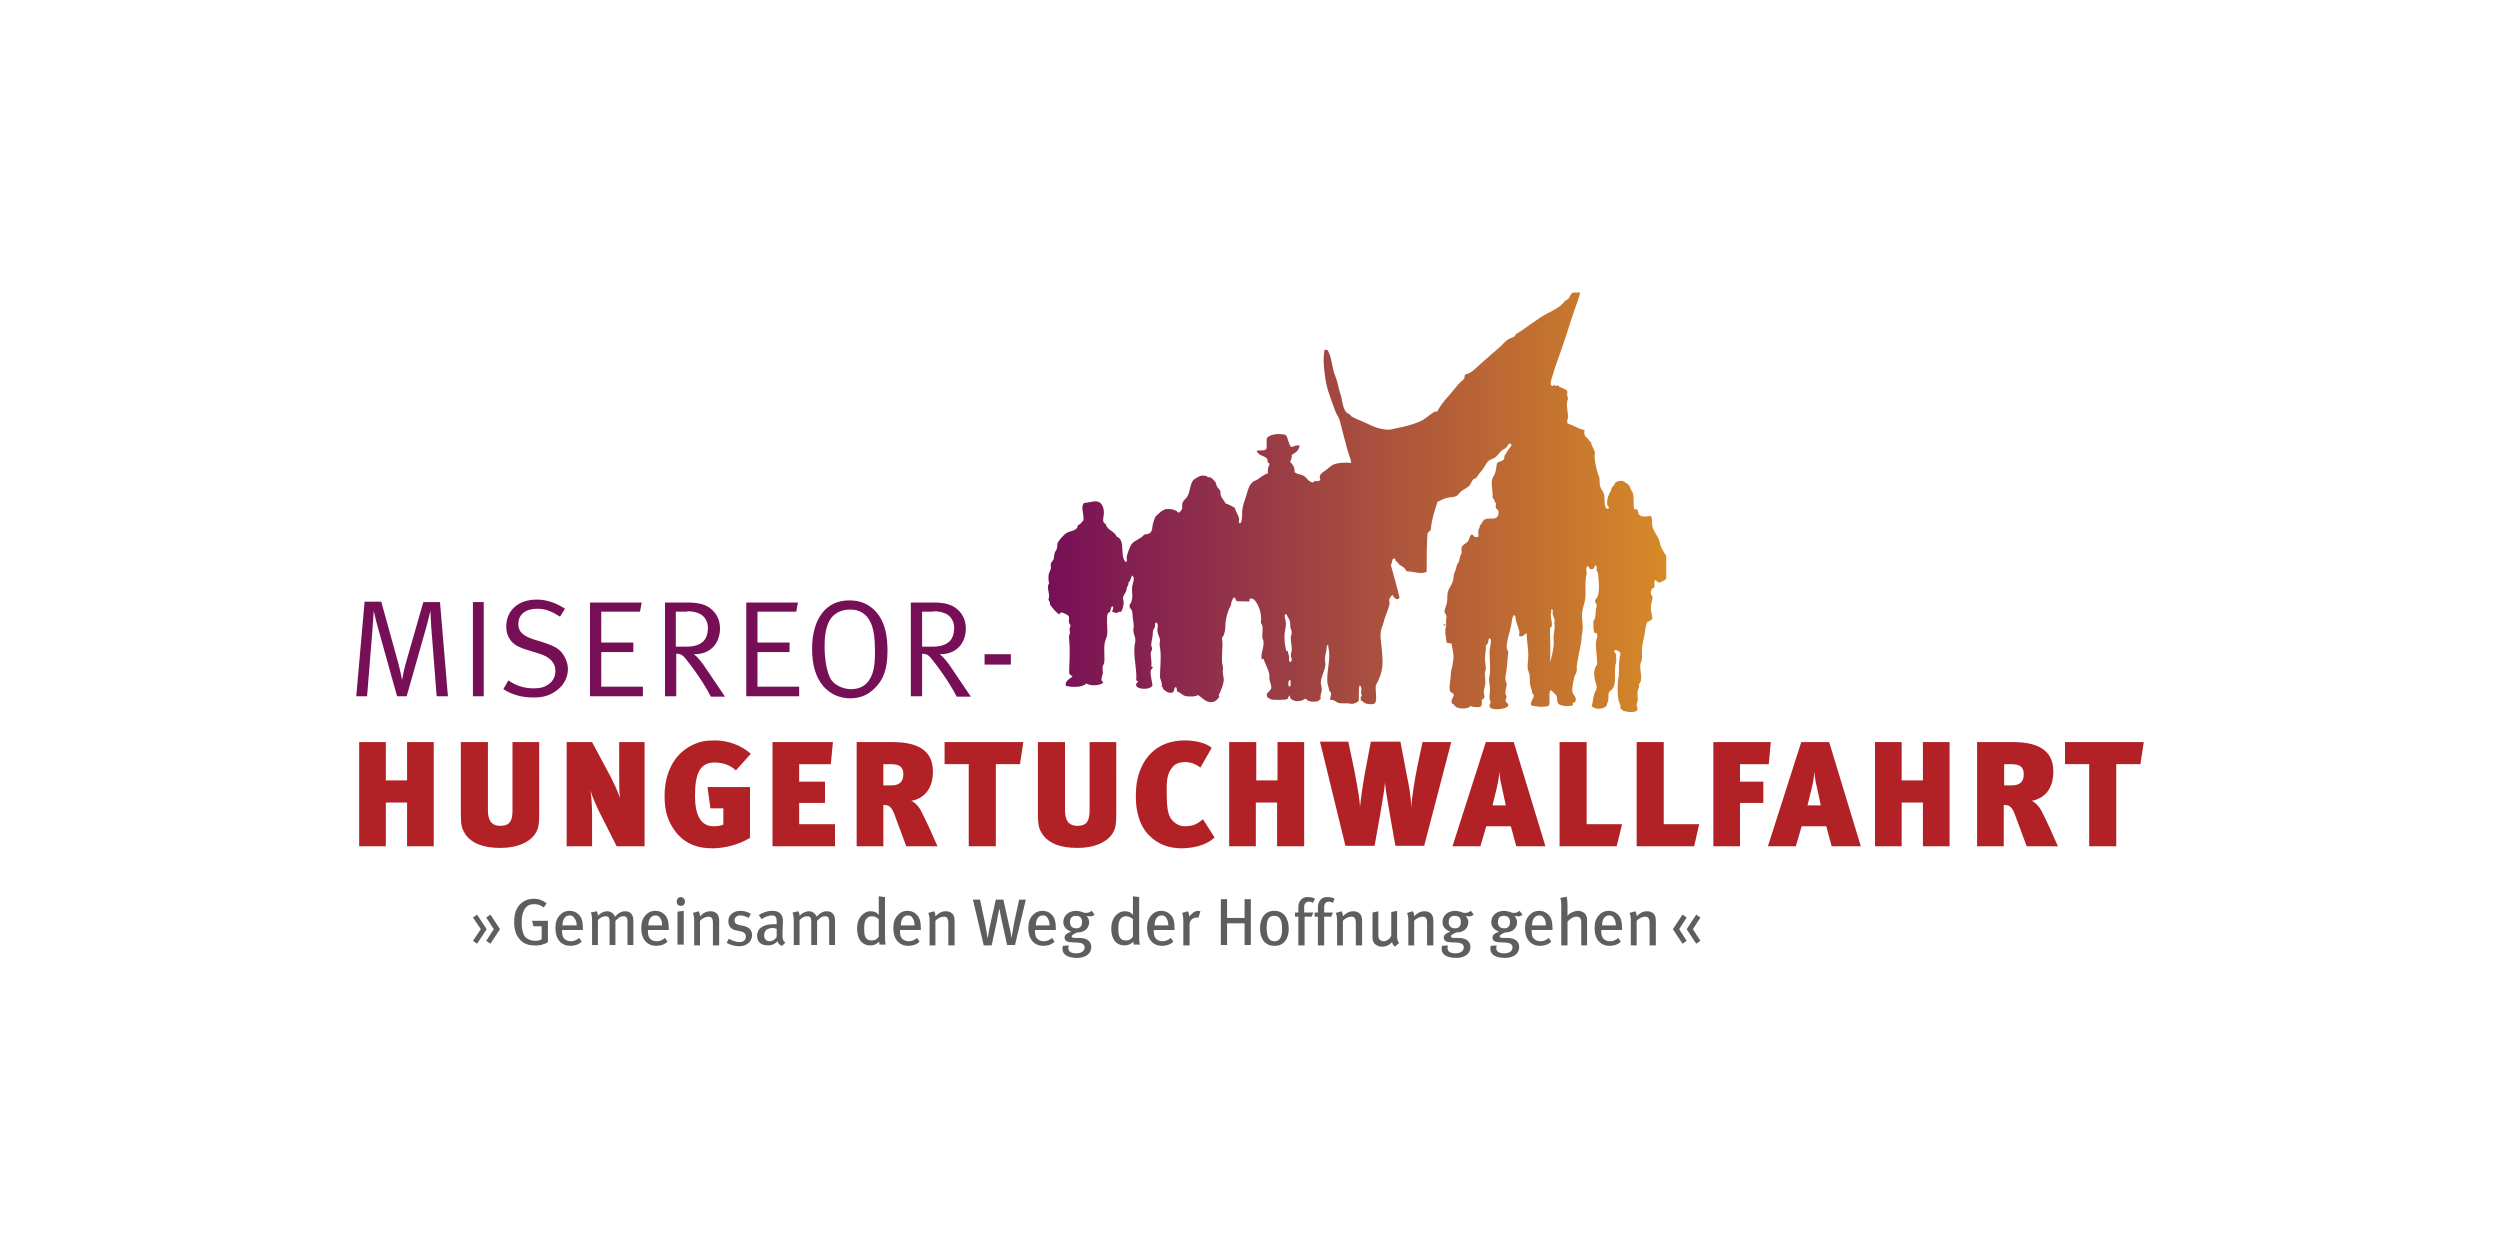<?xml version="1.0" encoding="utf-8"?>
<!-- Generator: Adobe Illustrator 24.0.1, SVG Export Plug-In . SVG Version: 6.00 Build 0)  -->
<svg version="1.1" xmlns="http://www.w3.org/2000/svg" xmlns:xlink="http://www.w3.org/1999/xlink" x="0px" y="0px"
	 viewBox="0 0 600 300" style="enable-background:new 0 0 600 300;" xml:space="preserve">
<style type="text/css">
	.st0{clip-path:url(#SVGID_2_);fill:#5E5E5D;}
	.st1{clip-path:url(#SVGID_2_);fill:#B22125;}
	.st2{clip-path:url(#SVGID_2_);fill:#770F57;}
	.st3{clip-path:url(#SVGID_4_);fill:url(#SVGID_5_);}
</style>
<g id="Logos_1_">
	<g>
		<g>
			<defs>
				<rect id="SVGID_1_" x="85.5" y="70.2" width="429" height="159.7"/>
			</defs>
			<clipPath id="SVGID_2_">
				<use xlink:href="#SVGID_1_"  style="overflow:visible;"/>
			</clipPath>
			<path class="st0" d="M404.8,225.8L403,223l1.8-2.8l-1-0.7l-2.3,3.5l2.3,3.5L404.8,225.8z M408.1,225.8l-1.8-2.8l1.8-2.8l-1-0.7
				l-2.3,3.5l2.3,3.5L408.1,225.8z M397.4,226.8v-6c0-0.4-0.1-0.7-0.2-1c-0.3-0.7-1-1.1-1.9-1.1c-0.5,0-1,0.1-1.5,0.4
				c-0.3,0.2-0.6,0.4-1,0.8c0-0.5-0.1-0.8-0.3-1.2l-1.4,0.4c0.2,0.6,0.3,0.9,0.3,1.9v5.9h1.4v-5.9c0.5-0.6,1.4-1,2-1
				c0.4,0,0.7,0.1,0.8,0.3c0.2,0.3,0.3,0.5,0.3,1.2v5.4H397.4z M387.8,222.1h-3.3c0-1.4,0.6-2.4,1.7-2.4c0.5,0,0.9,0.2,1.1,0.6
				C387.6,220.7,387.8,221.3,387.8,222.1 M389.3,223.2v-0.3c0-1.8-0.3-2.7-1-3.4c-0.6-0.6-1.3-0.9-2.2-0.9c-1,0-1.8,0.4-2.4,1.1
				c-0.7,0.8-1,1.7-1,3.1c0,2.6,1.4,4.2,3.6,4.2c1,0,2-0.3,2.7-1l-0.6-0.9c-0.6,0.5-1.2,0.8-2,0.8c-0.8,0-1.4-0.3-1.8-0.9
				c-0.2-0.4-0.3-0.9-0.3-1.6v-0.2H389.3z M380.9,226.8v-5.7c0-0.7,0-0.9-0.2-1.3c-0.2-0.7-1.1-1.2-2-1.2c-0.6,0-1.1,0.2-1.7,0.5
				c-0.3,0.2-0.5,0.3-0.8,0.7c0-0.4,0-0.8,0-1.1V217c0-0.8-0.1-1.4-0.2-1.8l-1.5,0.3c0.1,0.5,0.2,1,0.2,1.7v9.7h1.5v-5.7
				c0.6-0.7,1.4-1.2,2.1-1.2c0.4,0,0.7,0.1,0.9,0.3c0.2,0.2,0.3,0.6,0.3,1.1v5.5H380.9z M371,222.1h-3.3c0-1.4,0.6-2.4,1.7-2.4
				c0.5,0,0.9,0.2,1.1,0.6C370.9,220.7,371,221.3,371,222.1 M372.6,223.2v-0.3c0-1.8-0.3-2.7-1-3.4c-0.6-0.6-1.3-0.9-2.2-0.9
				c-1,0-1.8,0.4-2.4,1.1c-0.7,0.8-1,1.7-1,3.1c0,2.6,1.4,4.2,3.6,4.2c1,0,2-0.3,2.7-1l-0.6-0.9c-0.6,0.5-1.2,0.8-2,0.8
				c-0.8,0-1.4-0.3-1.8-0.9c-0.2-0.4-0.3-0.9-0.3-1.6v-0.2H372.6z M362.4,221.3c0,1-0.5,1.5-1.4,1.5c-0.9,0-1.5-0.5-1.5-1.5
				c0-1,0.5-1.5,1.4-1.5C361.9,219.8,362.4,220.3,362.4,221.3 M365.4,219.5l-0.7-0.9c-0.4,0.3-0.8,0.5-1.3,0.5
				c-0.4,0-0.8-0.1-1.2-0.3c-0.5-0.1-0.8-0.2-1.2-0.2c-1.8,0-3.1,1.1-3.1,2.7c0,1.1,0.7,1.9,1.9,2.3c-0.9,0.3-1.6,0.7-1.6,1.4
				c0,0.6,0.4,1,1.1,1.1c0.3,0,0.9,0.1,1.5,0.1c1.6,0,2.2,0.4,2.2,1.2c0,0.8-0.7,1.4-2,1.4c-1.2,0-1.9-0.4-1.9-1.3
				c0-0.2,0.1-0.5,0.1-0.6l-1.4,0.1c-0.1,0.2-0.1,0.5-0.1,0.8c0,1.3,1.3,2.1,3.5,2.1c1.9,0,3.4-0.9,3.4-2.6c0-1.2-0.8-2.2-2.9-2.2
				h-1.2c-0.4,0-0.6-0.2-0.6-0.4c0-0.3,0.8-0.7,1.3-0.9c2.1,0,2.9-1.3,2.9-2.5c0-0.5-0.2-0.9-0.6-1.5c0.4,0.1,0.4,0.1,0.7,0.1
				C364.6,220,365,219.9,365.4,219.5 M350.6,221.3c0,1-0.5,1.5-1.4,1.5c-0.9,0-1.5-0.5-1.5-1.5c0-1,0.5-1.5,1.4-1.5
				C350.2,219.8,350.6,220.3,350.6,221.3 M353.7,219.5l-0.7-0.9c-0.4,0.3-0.8,0.5-1.3,0.5c-0.4,0-0.8-0.1-1.2-0.3
				c-0.5-0.1-0.8-0.2-1.2-0.2c-1.8,0-3.1,1.1-3.1,2.7c0,1.1,0.7,1.9,1.9,2.3c-0.9,0.3-1.6,0.7-1.6,1.4c0,0.6,0.4,1,1.1,1.1
				c0.3,0,0.9,0.1,1.5,0.1c1.6,0,2.2,0.4,2.2,1.2c0,0.8-0.7,1.4-2,1.4c-1.2,0-1.9-0.4-1.9-1.3c0-0.2,0.1-0.5,0.1-0.6l-1.4,0.1
				c-0.1,0.2-0.1,0.5-0.1,0.8c0,1.3,1.3,2.1,3.5,2.1c1.9,0,3.4-0.9,3.4-2.6c0-1.2-0.8-2.2-2.9-2.2h-1.2c-0.4,0-0.6-0.2-0.6-0.4
				c0-0.3,0.8-0.7,1.3-0.9c2.1,0,2.9-1.3,2.9-2.5c0-0.5-0.2-0.9-0.6-1.5c0.4,0.1,0.4,0.1,0.7,0.1C352.8,220,353.2,219.9,353.7,219.5
				 M344,226.8v-6c0-0.4-0.1-0.7-0.2-1c-0.3-0.7-1-1.1-1.9-1.1c-0.5,0-1,0.1-1.5,0.4c-0.3,0.2-0.6,0.4-1,0.8c0-0.5-0.1-0.8-0.3-1.2
				l-1.4,0.4c0.2,0.6,0.3,0.9,0.3,1.9v5.9h1.4v-5.9c0.5-0.6,1.4-1,2-1c0.4,0,0.7,0.1,0.8,0.3c0.2,0.3,0.3,0.5,0.3,1.2v5.4H344z
				 M335.8,226.3c-0.3-0.3-0.5-0.8-0.5-1.7v-6l-1.4,0.3v5.7c-0.3,0.7-1.1,1.3-1.8,1.3c-0.4,0-0.7-0.2-0.9-0.3
				c-0.3-0.3-0.4-0.6-0.4-1.4v-5.5l-1.4,0.3v5.7c0,0.6,0,1,0.2,1.3c0.3,0.7,1.1,1.2,2.1,1.2c1,0,1.8-0.4,2.4-1.1
				c0.1,0.5,0.3,0.8,0.7,1.1L335.8,226.3z M326.9,226.8v-6c0-0.4-0.1-0.7-0.2-1c-0.3-0.7-1-1.1-1.9-1.1c-0.5,0-1,0.1-1.5,0.4
				c-0.3,0.2-0.6,0.4-1,0.8c0-0.5-0.1-0.8-0.3-1.2l-1.4,0.4c0.2,0.6,0.3,0.9,0.3,1.9v5.9h1.4v-5.9c0.5-0.6,1.4-1,2-1
				c0.4,0,0.7,0.1,0.8,0.3c0.2,0.3,0.3,0.5,0.3,1.2v5.4H326.9z M320.3,215.7c-0.5-0.3-1.1-0.4-1.7-0.4c-0.6,0-1.1,0.1-1.4,0.4
				c-0.4,0.3-0.9,0.9-0.9,2c0,0.1,0,1.1,0,1.3h-0.8v1h0.8v6.9h1.5v-6.9h1.7l0.4-1h-2.1v-1.3c0-0.8,0.4-1.3,1.1-1.3
				c0.4,0,0.7,0.1,1,0.3L320.3,215.7z M315.6,215.7c-0.5-0.3-1.1-0.4-1.7-0.4c-0.6,0-1.1,0.1-1.4,0.4c-0.4,0.3-0.9,0.9-0.9,2
				c0,0.1,0,1.1,0,1.3h-0.8v1h0.8v6.9h1.5v-6.9h1.7l0.4-1H313v-1.3c0-0.8,0.4-1.3,1.1-1.3c0.4,0,0.7,0.1,1,0.3L315.6,215.7z
				 M307.7,223c0,2.1-0.7,2.9-1.8,2.9c-1.2,0-1.9-0.8-1.9-3.2c0-2,0.5-2.9,1.8-2.9C307,219.8,307.7,220.5,307.7,223 M309.3,222.9
				c0-2.4-1.1-4.3-3.5-4.3c-2.1,0-3.4,1.6-3.4,4.2c0,2.6,1.3,4.2,3.4,4.2C308,227.1,309.3,225.4,309.3,222.9 M300.2,226.8v-11h-1.5
				v4.5h-4.2v-4.5H293v11h1.5v-5.2h4.2v5.2H300.2z M288.1,218.7c-0.1,0-0.3-0.1-0.5-0.1c-0.8,0-1.5,0.5-2.2,1.4v-0.1
				c0-0.4-0.1-0.9-0.3-1.2l-1.4,0.4c0.2,0.5,0.3,1,0.3,2v5.8h1.5v-5.1c0-0.9,0.8-1.6,1.7-1.6c0.2,0,0.3,0,0.4,0.1L288.1,218.7z
				 M280.4,222.1h-3.3c0-1.4,0.6-2.4,1.7-2.4c0.5,0,0.9,0.2,1.1,0.6C280.2,220.7,280.4,221.3,280.4,222.1 M281.9,223.2v-0.3
				c0-1.8-0.3-2.7-1-3.4c-0.6-0.6-1.3-0.9-2.2-0.9c-1,0-1.8,0.4-2.4,1.1c-0.7,0.8-1,1.7-1,3.1c0,2.6,1.4,4.2,3.6,4.2
				c1,0,2-0.3,2.7-1l-0.6-0.9c-0.6,0.5-1.2,0.8-2,0.8c-0.8,0-1.4-0.3-1.8-0.9c-0.2-0.4-0.3-0.9-0.3-1.6v-0.2H281.9z M271.9,224.8
				c-0.3,0.5-0.8,0.9-1.7,0.9c-0.5,0-0.9-0.1-1.2-0.4c-0.4-0.4-0.6-0.9-0.6-2.4c0-1,0.1-1.7,0.4-2.2c0.3-0.5,0.8-0.8,1.4-0.8
				c0.7,0,1.3,0.3,1.7,0.7V224.8z M273.6,226.8c-0.2-0.5-0.2-1.4-0.2-2.7v-8.8l-1.5-0.2v3.1c0,0.5,0,1.2,0,1.4
				c-0.5-0.7-1.2-0.9-1.9-0.9c-0.6,0-1.1,0.1-1.6,0.5c-1.1,0.7-1.7,2-1.7,3.7c0,2.5,1.2,4,3.2,4c0.8,0,1.5-0.3,2.1-0.9
				c0,0.4,0.1,0.5,0.1,0.7H273.6z M259.7,221.3c0,1-0.5,1.5-1.4,1.5c-0.9,0-1.5-0.5-1.5-1.5c0-1,0.5-1.5,1.4-1.5
				C259.2,219.8,259.7,220.3,259.7,221.3 M262.7,219.5l-0.7-0.9c-0.4,0.3-0.8,0.5-1.3,0.5c-0.4,0-0.8-0.1-1.2-0.3
				c-0.5-0.1-0.8-0.2-1.2-0.2c-1.8,0-3.1,1.1-3.1,2.7c0,1.1,0.7,1.9,1.9,2.3c-0.9,0.3-1.6,0.7-1.6,1.4c0,0.6,0.4,1,1.1,1.1
				c0.3,0,0.9,0.1,1.5,0.1c1.6,0,2.2,0.4,2.2,1.2c0,0.8-0.7,1.4-2,1.4c-1.2,0-1.9-0.4-1.9-1.3c0-0.2,0.1-0.5,0.1-0.6l-1.4,0.1
				c-0.1,0.2-0.1,0.5-0.1,0.8c0,1.3,1.3,2.1,3.5,2.1c1.9,0,3.4-0.9,3.4-2.6c0-1.2-0.8-2.2-2.9-2.2h-1.2c-0.4,0-0.6-0.2-0.6-0.4
				c0-0.3,0.8-0.7,1.3-0.9c2.1,0,2.9-1.3,2.9-2.5c0-0.5-0.2-0.9-0.6-1.5c0.4,0.1,0.4,0.1,0.7,0.1C261.9,220,262.3,219.9,262.7,219.5
				 M251.9,222.1h-3.3c0-1.4,0.6-2.4,1.7-2.4c0.5,0,0.9,0.2,1.1,0.6C251.7,220.7,251.9,221.3,251.9,222.1 M253.4,223.2v-0.3
				c0-1.8-0.3-2.7-1-3.4c-0.6-0.6-1.3-0.9-2.2-0.9c-1,0-1.8,0.4-2.4,1.1c-0.7,0.8-1,1.7-1,3.1c0,2.6,1.4,4.2,3.6,4.2
				c1,0,2-0.3,2.7-1l-0.6-0.9c-0.6,0.5-1.2,0.8-2,0.8c-0.8,0-1.4-0.3-1.8-0.9c-0.2-0.4-0.3-0.9-0.3-1.6v-0.2H253.4z M246.2,215.9
				h-1.6l-1.2,5.5c-0.2,1.1-0.5,2.9-0.6,3.5l-0.1,0c0-0.5-0.3-2-0.6-3.2l-1.3-5.8h-1.8l-1.3,5.8c-0.3,1.3-0.5,2.5-0.6,3.3h-0.1
				c-0.1-0.7-0.3-1.9-0.6-3.5l-1.2-5.6h-1.7l2.6,11h1.9l1.2-5.6c0.2-1.1,0.5-2.5,0.6-3.1l0.1,0c0.1,0.7,0.3,1.8,0.6,3.1l1.2,5.5h1.9
				L246.2,215.9z M229.1,226.8v-6c0-0.4-0.1-0.7-0.2-1c-0.3-0.7-1-1.1-1.9-1.1c-0.5,0-1,0.1-1.5,0.4c-0.3,0.2-0.6,0.4-1,0.8
				c0-0.5-0.1-0.8-0.3-1.2l-1.4,0.4c0.2,0.6,0.3,0.9,0.3,1.9v5.9h1.4v-5.9c0.5-0.6,1.4-1,2-1c0.4,0,0.7,0.1,0.8,0.3
				c0.2,0.3,0.3,0.5,0.3,1.2v5.4H229.1z M219.5,222.1h-3.3c0-1.4,0.6-2.4,1.7-2.4c0.5,0,0.9,0.2,1.1,0.6
				C219.3,220.7,219.5,221.3,219.5,222.1 M221,223.2v-0.3c0-1.8-0.3-2.7-1-3.4c-0.6-0.6-1.3-0.9-2.2-0.9c-1,0-1.8,0.4-2.4,1.1
				c-0.7,0.8-1,1.7-1,3.1c0,2.6,1.4,4.2,3.6,4.2c1,0,2-0.3,2.7-1l-0.6-0.9c-0.6,0.5-1.2,0.8-2,0.8c-0.8,0-1.4-0.3-1.8-0.9
				c-0.2-0.4-0.3-0.9-0.3-1.6v-0.2H221z M210.9,224.8c-0.3,0.5-0.8,0.9-1.7,0.9c-0.5,0-0.9-0.1-1.2-0.4c-0.4-0.4-0.6-0.9-0.6-2.4
				c0-1,0.1-1.7,0.4-2.2c0.3-0.5,0.8-0.8,1.4-0.8c0.7,0,1.3,0.3,1.7,0.7V224.8z M212.6,226.8c-0.2-0.5-0.2-1.4-0.2-2.7v-8.8
				l-1.5-0.2v3.1c0,0.5,0,1.2,0,1.4c-0.5-0.7-1.2-0.9-1.9-0.9c-0.6,0-1.1,0.1-1.6,0.5c-1.1,0.7-1.7,2-1.7,3.7c0,2.5,1.2,4,3.2,4
				c0.8,0,1.5-0.3,2.1-0.9c0,0.4,0.1,0.5,0.1,0.7H212.6z M200.4,226.8v-5.9c0-1.5-0.8-2.2-2-2.2c-0.8,0-1.6,0.4-2.4,1.3
				c-0.4-0.9-1.1-1.3-1.9-1.3c-0.7,0-1.6,0.4-2.2,1.1c0-0.4-0.1-0.8-0.3-1.1l-1.4,0.3c0.2,0.6,0.3,0.9,0.3,2v5.8h1.4v-6
				c0.7-0.7,1.3-0.9,1.8-0.9c0.7,0,1,0.3,1,1.2v5.7h1.4V221c0.6-0.6,1.1-1.1,1.9-1.1c0.7,0,1,0.3,1,1.2v5.7H200.4z M186.4,222.9l0,2
				c-0.4,0.6-1,1-1.7,1c-0.8,0-1.3-0.5-1.3-1.4c0-0.5,0.1-0.8,0.4-1.2c0.3-0.4,1-0.6,2.1-0.6C186.1,222.9,186.2,222.9,186.4,222.9
				 M188.5,226.2c-0.6-0.4-0.7-0.8-0.7-1.9c0-1.2,0.1-2.4,0.1-3c0-0.8,0-1-0.2-1.4c-0.3-0.8-1.1-1.3-2.3-1.3c-1.5,0-2.6,0.6-3.3,1
				l0.7,1c0.7-0.5,1.6-0.9,2.4-0.9c1.1,0,1.2,0.6,1.2,1.6v0.5c-0.2,0-0.4,0-0.6,0c-2.6,0-4.1,1-4.1,2.8c0,1.5,1,2.3,2.6,2.3
				c1.4,0,2.1-0.8,2.3-1c0.2,0.6,0.6,1,1.1,1.1L188.5,226.2z M180.5,224.4c0-1-0.6-1.9-2.1-2.2l-1-0.2c-0.8-0.2-1.1-0.5-1.1-1.1
				c0-0.7,0.5-1.2,1.4-1.2c0.6,0,1.2,0.2,2,0.6l0.5-1c-0.7-0.4-1.5-0.7-2.5-0.7c-1.7,0-2.9,1-2.9,2.5c0,1.2,0.7,2,1.9,2.2l1,0.2
				c0.9,0.2,1.3,0.6,1.3,1.3c0,0.8-0.6,1.3-1.5,1.3c-0.9,0-1.8-0.4-2.6-0.8l-0.5,1c0.9,0.5,2,0.8,3,0.8
				C179.2,227.1,180.5,226,180.5,224.4 M172.6,226.8v-6c0-0.4-0.1-0.7-0.2-1c-0.3-0.7-1-1.1-1.9-1.1c-0.5,0-1,0.1-1.5,0.4
				c-0.3,0.2-0.6,0.4-1,0.8c0-0.5-0.1-0.8-0.3-1.2l-1.4,0.4c0.2,0.6,0.3,0.9,0.3,1.9v5.9h1.4v-5.9c0.5-0.6,1.4-1,2-1
				c0.4,0,0.7,0.1,0.8,0.3c0.2,0.3,0.3,0.5,0.3,1.2v5.4H172.6z M164.1,226.8v-8.2l-1.5,0.2v7.9H164.1z M164.4,216.4
				c0-0.6-0.5-1.1-1-1.1c-0.6,0-1,0.5-1,1.1c0,0.6,0.4,1,1,1C163.9,217.5,164.4,217,164.4,216.4 M158.9,222.1h-3.3
				c0-1.4,0.6-2.4,1.7-2.4c0.5,0,0.9,0.2,1.1,0.6C158.8,220.7,158.9,221.3,158.9,222.1 M160.5,223.2v-0.3c0-1.8-0.3-2.7-1-3.4
				c-0.6-0.6-1.3-0.9-2.2-0.9c-1,0-1.8,0.4-2.4,1.1c-0.7,0.8-1,1.7-1,3.1c0,2.6,1.4,4.2,3.6,4.2c1,0,2-0.3,2.7-1l-0.6-0.9
				c-0.6,0.5-1.2,0.8-2,0.8c-0.8,0-1.4-0.3-1.8-0.9c-0.2-0.4-0.3-0.9-0.3-1.6v-0.2H160.5z M152,226.8v-5.9c0-1.5-0.8-2.2-2-2.2
				c-0.8,0-1.6,0.4-2.4,1.3c-0.4-0.9-1.1-1.3-1.9-1.3c-0.7,0-1.6,0.4-2.2,1.1c0-0.4-0.1-0.8-0.3-1.1l-1.4,0.3c0.2,0.6,0.3,0.9,0.3,2
				v5.8h1.4v-6c0.7-0.7,1.3-0.9,1.8-0.9c0.7,0,1,0.3,1,1.2v5.7h1.4V221c0.6-0.6,1.1-1.1,1.9-1.1c0.7,0,1,0.3,1,1.2v5.7H152z
				 M138.4,222.1H135c0-1.4,0.6-2.4,1.7-2.4c0.5,0,0.9,0.2,1.1,0.6C138.2,220.7,138.4,221.3,138.4,222.1 M139.9,223.2v-0.3
				c0-1.8-0.3-2.7-1-3.4c-0.6-0.6-1.3-0.9-2.2-0.9c-1,0-1.8,0.4-2.4,1.1c-0.7,0.8-1,1.7-1,3.1c0,2.6,1.4,4.2,3.6,4.2
				c1,0,2-0.3,2.7-1l-0.6-0.9c-0.6,0.5-1.2,0.8-2,0.8c-0.8,0-1.4-0.3-1.8-0.9c-0.2-0.4-0.3-0.9-0.3-1.6v-0.2H139.9z M131.5,226.1
				V221h-3.8l0.3,1.3h2v3.1c-0.4,0.3-1,0.4-1.6,0.4c-0.9,0-1.9-0.4-2.4-1c-0.5-0.7-0.8-1.8-0.8-3.3c0-1.3,0.1-2.1,0.6-3.1
				c0.5-1,1.3-1.4,2.4-1.4c0.8,0,1.5,0.2,2.3,0.8l0.7-1c-0.9-0.7-1.9-1.1-3.1-1.1c-1.1,0-2,0.3-2.8,0.9c-1.3,1-1.9,2.5-1.9,4.7
				c0,1.8,0.4,3.1,1.3,4.1c0.8,1,2,1.5,3.5,1.5C129.4,227,130.6,226.7,131.5,226.1 M116.8,223l-2.3-3.5l-1,0.7l1.9,2.8l-1.9,2.8
				l1,0.7L116.8,223z M120,223l-2.3-3.5l-1,0.7l1.8,2.8l-1.8,2.8l1,0.7L120,223z"/>
			<path class="st1" d="M514.5,178.1h-18.9v5.3h5.8v19.7h6.5v-19.7h5.8L514.5,178.1z M482.7,183.4c2,0,3,0.6,3,2.4
				c0,1.7-0.8,2.7-2.9,2.7h-1.8v-5.1H482.7z M493.9,203.1c-0.8-1.9-2.9-6.5-3.8-8.2c-0.6-1.3-1.7-2.4-2.5-2.7c2.9-0.5,5.2-2.7,5.2-7
				c0-4.2-2.4-7.1-9.7-7.1h-8.6v25h6.4v-9.9c1.4,0,2,0.3,2.9,2.9l2.6,7H493.9z M467.9,203.1v-25h-6.4v9.2h-5.1v-9.2h-6.4v25h6.4
				v-10.5h5.1v10.5H467.9z M437,193.3h-3.2l1-4.1c0.4-1.7,0.6-3.1,0.7-4c0,0.9,0.2,2.4,0.5,3.5L437,193.3z M446.6,203.1l-7.6-25
				h-6.7l-8,25h6.7l1.4-4.8h5.9l1.3,4.8H446.6z M425,178.1h-13.8v25h6.4v-10.4h5.6v-5.1h-5.6v-4.2h6.9L425,178.1z M407.8,197.8h-8.5
				v-19.7h-6.5v25h13.8L407.8,197.8z M389.3,197.8h-8.5v-19.7h-6.5v25H388L389.3,197.8z M361.4,193.3h-3.2l1-4.1
				c0.4-1.7,0.6-3.1,0.7-4c0,0.9,0.2,2.4,0.5,3.5L361.4,193.3z M370.9,203.1l-7.6-25h-6.7l-8,25h6.7l1.4-4.8h5.9l1.3,4.8H370.9z
				 M348.3,178.1h-6.9l-1.3,6.2c-0.5,2.4-1.3,7.3-1.4,9.5h0c-0.1-3.1-0.6-5.5-1-7.4l-1.6-8.4h-7.1l-1.3,6.9
				c-0.7,3.7-1.1,6.8-1.3,8.8h0c0-0.9-0.3-3.4-1.4-9l-1.4-6.7h-6.8l6.1,25h7l1.3-7.3c0.6-3.3,1.1-6.6,1.2-7.9h0
				c0.1,1.6,0.7,4.8,1.2,7.9l1.3,7.3h6.9L348.3,178.1z M313,203.1v-25h-6.4v9.2h-5.1v-9.2H295v25h6.4v-10.5h5.1v10.5H313z
				 M291.5,201l-2.8-4.4c-1.4,1.3-2.7,1.7-4.3,1.7c-1.3,0-2.4-0.6-3.2-1.6c-1-1.2-1.2-3.2-1.2-7.3c0-2.9,0.4-4.2,1.6-5.5
				c0.6-0.7,1.7-1,2.8-1c1.4,0,2.6,0.5,3.7,1.3l2.7-4.7c-1.1-1.1-3.8-1.8-6.4-1.8c-4.4,0-8,1.8-10.1,5.7c-1.2,2.3-1.7,4.6-1.7,7.8
				c0,3.6,0.9,6.8,2.9,9c2.3,2.5,5.1,3.4,8.2,3.4C287.4,203.5,289.9,202.5,291.5,201 M267.9,178.1h-6.4v16.4c0,2.4-0.6,3.7-2.9,3.7
				c-2.3,0-3-1.5-3-3.8v-16.3h-6.5v17c0,3.3,0.3,3.9,1.2,5.3c1.5,2,4.2,3.1,8.2,3.1c5,0,7.8-1.9,8.8-4c0.5-1,0.6-2,0.6-4.1V178.1z
				 M245.6,178.1h-18.9v5.3h5.8v19.7h6.5v-19.7h5.8L245.6,178.1z M213.8,183.4c2,0,3,0.6,3,2.4c0,1.7-0.8,2.7-2.9,2.7H212v-5.1
				H213.8z M225,203.1c-0.8-1.9-2.9-6.5-3.8-8.2c-0.6-1.3-1.7-2.4-2.5-2.7c2.9-0.5,5.2-2.7,5.2-7c0-4.2-2.4-7.1-9.7-7.1h-8.6v25h6.4
				v-9.9c1.4,0,2,0.3,2.9,2.9l2.6,7H225z M200.4,203.1v-5.3h-8.6v-5.1h6.2v-5.1h-6.2v-4.2h7.6l0.5-5.3h-14.5v25H200.4z M180,201.1
				v-12.2h-10.2l0.7,5.1h3.1v3.9c-0.7,0.3-1.5,0.4-2.3,0.4c-3,0-4.5-2.4-4.5-7.4c0-5.6,1.4-7.9,4.7-7.9c1.9,0,3.8,0.6,5.1,1.9l3.6-4
				c-2.4-2.1-5.5-3.2-8.7-3.2c-2.3,0-3.8,0.3-5.7,1.3c-4.2,2.2-6.3,6.7-6.3,12.1c0,3.4,0.7,5.8,2.4,8.2c2.1,2.9,5,4.3,9.2,4.3
				C174.2,203.5,177.1,202.8,180,201.1 M154.7,203.1v-25h-6.1v7.8c0,1.7,0,4.1,0.2,5.6c-0.6-1.7-1.4-3.4-2.1-4.8l-4.6-8.6H136v25
				h6.1v-7c0-3.1-0.2-5.4-0.4-6.4c0.5,1.6,1.3,3.4,1.9,4.7l4.4,8.7H154.7z M129.5,178.1H123v16.4c0,2.4-0.6,3.7-2.9,3.7
				c-2.3,0-3-1.5-3-3.8v-16.3h-6.5v17c0,3.3,0.3,3.9,1.2,5.3c1.5,2,4.2,3.1,8.2,3.1c5,0,7.8-1.9,8.8-4c0.5-1,0.6-2,0.6-4.1V178.1z
				 M104.1,203.1v-25h-6.4v9.2h-5.1v-9.2h-6.4v25h6.4v-10.5h5.1v10.5H104.1z"/>
			<path class="st2" d="M236.3,159.5h6.3V157h-6.3V159.5z M224,146.7c1.2,0,2.1,0.2,2.8,0.5c1.3,0.5,2.2,1.9,2.2,3.4
				c0,1.5-0.4,2.7-1.2,3.4c-0.9,0.8-2.1,1.2-4.1,1.2h-2.4v-8.4H224z M218.6,167.1h2.7v-10.2c1.1,0,1.6,0.3,2.5,1.5
				c3,3.8,5.1,7.3,5.8,8.8h3.4c0,0-4.3-6.4-5.2-7.7c-0.5-0.6-1.2-1.7-2.3-2.5h0.3c3.6,0,6-2.5,6-6.2c0-2.4-1.2-3.9-2.2-4.7
				c-1.1-0.9-2.6-1.5-5.7-1.5h-5.3V167.1z M208.9,149.3c0.8,1.6,1.1,3.9,1.1,7.2c0,3.7-0.5,5.5-1.6,7c-1,1.3-2.4,1.9-4.2,1.9
				c-1.8,0-4-1-4.8-2.4c-0.9-1.5-1.5-4.5-1.5-7.9c0-2.8,0.4-4.7,1.2-6.2c0.9-1.6,2.7-2.6,4.8-2.6
				C206.5,146.2,208.1,147.6,208.9,149.3 M194.9,155.7c0,3.9,0.9,6.9,2.7,9c1.5,1.7,3.7,2.9,6.4,2.9c2.3,0,4.1-0.7,5.7-2.2
				c2.3-2.1,3.3-4.8,3.3-9.2c0-3.6-0.6-6.3-2-8.4c-1.1-1.6-3.2-3.7-7.1-3.7C198.3,144,194.9,148.5,194.9,155.7 M179.1,167.1h12.7
				v-2.3h-10v-8.3h7.7v-2.3h-7.7v-7.4h9.3l0.4-2.2h-12.4V167.1z M164.9,146.7c1.2,0,2.1,0.2,2.8,0.5c1.3,0.5,2.2,1.9,2.2,3.4
				c0,1.5-0.4,2.7-1.2,3.4c-0.9,0.8-2.1,1.2-4.1,1.2h-2.4v-8.4H164.9z M159.6,167.1h2.7v-10.2c1.1,0,1.6,0.3,2.5,1.5
				c3,3.8,5.1,7.3,5.8,8.8h3.4c0,0-4.3-6.4-5.2-7.7c-0.5-0.6-1.2-1.7-2.3-2.5h0.3c3.6,0,6-2.5,6-6.2c0-2.4-1.2-3.9-2.2-4.7
				c-1.1-0.9-2.6-1.5-5.7-1.5h-5.3V167.1z M141.6,167.1h12.7v-2.3h-10v-8.3h7.7v-2.3h-7.7v-7.4h9.3l0.4-2.2h-12.4V167.1z
				 M128.8,143.9c-4.4,0-7.3,2.6-7.3,6.5c0,1.5,0.5,2.7,1.4,3.7c0.9,0.9,2,1.4,4,2l2.3,0.7c2.7,0.8,4.1,2.2,4.1,4.2
				c0,1.3-0.5,2.4-1.6,3.2c-1,0.7-1.9,1-3.6,1c-2.3,0-4.2-0.6-6.1-1.9l-1.2,2.1c2.2,1.4,4.5,2,7.3,2c2.1,0,3.6-0.4,5.1-1.4
				c2-1.3,3.1-3.3,3.1-5.4c0-1.4-0.6-2.9-1.5-4c-0.9-1.1-2-1.6-4-2.3l-2.6-0.8c-2.7-0.9-3.8-1.9-3.8-3.7c0-2.3,1.7-3.7,4.5-3.7
				c1.9,0,3.3,0.5,5.5,1.9l1.2-1.9C133.5,144.7,131.2,143.9,128.8,143.9 M113.5,167.1h2.6v-22.6h-2.6V167.1z M85.5,167.1h2.6
				l1.3-16.1c0.1-1.4,0.3-4.4,0.3-4.4s0.4,1.9,1.1,4.4l4.5,16.1h2.3l4.8-16.9c0.4-1.5,0.9-3.6,0.9-3.6s0.1,2.4,0.2,3.9l1.3,16.6h2.7
				l-1.9-22.6h-4l-4.3,15c-0.5,1.9-0.8,3.7-0.8,3.7s-0.3-1.7-0.9-4l-4.1-14.8h-4L85.5,167.1z"/>
		</g>
		<g>
			<defs>
				<path id="SVGID_3_" d="M309.8,163.4c-0.2,0.4,0.2,1.4-0.4,1.4C309,164.5,309.2,162.7,309.8,163.4 M309.4,157.6
					c-0.1-0.5-0.3-0.9-0.3-1.2c0-0.2-0.4-0.1-0.4-0.3c-0.3-1.1-0.5-2.5-0.4-4c0.1-0.9,0.4-1.7,0.3-2.8c-0.1-0.7-0.4-1.2-0.2-1.8
					c0-0.1,0.2,0,0.2-0.1c0.1,0,0.1,0,0.1,0.1h0.1c0.1,0.5,0.7,1,0.8,1.7c0.1,0.4,0,0.9,0.1,1.4c0.1,0.5,0.4,0.8,0.3,1.5
					c0,0.2-0.2,0.5-0.2,0.7c-0.1,0.9,0.3,2.3,0.2,3.4c-0.1,0.4-0.2,0.7-0.2,1.1c0,0.5,0.6,1.3-0.2,1.6
					C309.2,158.5,309.4,158,309.4,157.6 M372,150.7c0.9-0.3,0.2-1.8,0.2-3.1c0-0.4,0.2-1,0.1-1.4c0.3,0,0.3,0.3,0.4,0.4
					c-0.4,1.2,0.8,1.9,0.3,2.9c0.3,0.8,0,1.8-0.1,2.8c-0.1,0.7,0,1.5,0,2.2c-0.1,1.6-0.5,3.1-0.9,4.5
					C372.2,156.3,372,153.5,372,150.7 M377.3,70.3c-0.3,0.4-0.6,0.8-0.7,1.2c-0.3,0.2-0.5,0.6-1,0.7c-1,1.4-2.6,2.2-4.2,3
					c-2.7,1.4-5,3.5-7.6,5c-0.2,0.8-1,0.8-1.6,1.1c-0.7,0.4-1.5,1.2-1.9,1.7c-1.9,1.6-3.8,3.3-5.7,5c-0.6,0.6-1.4,1.3-2.1,1.6
					c-0.4,0.2-0.9,0.1-1,0.6c0.1,0.8-0.5,1.1-0.9,1.4c-1,1-1.9,2.3-3,3.5c-1.1,1.2-2,2.4-2.7,3.7h-0.6c-1.2,0.7-2.1,1.7-3.4,2.3
					c-1.8,0.8-3.8,1.3-5.9,1.7c-0.7,0.2-1.5,0.4-2.5,0.3c-1.5-0.2-3-0.7-4.3-1.4c-1.4-0.7-2.8-1.1-3.9-1.8c-0.1-0.2-0.3-0.3-0.4-0.5
					c-1.5-0.4-1.6-2.5-2-4.2c-0.4-1.2-0.7-2.5-1-3.7c-0.3-1-0.7-1.8-0.9-2.7c-0.4-1.8-0.6-3.5-1.4-4.8c-0.3,0-0.5,0-0.7-0.1
					c-0.4,2.3-0.2,4,0.1,6.3c0.3,2.7,1.1,4.7,1.9,6.9c0.2,0.6,0.5,1.3,0.7,1.9c0.3,0.6,0.7,1.2,0.9,1.8c0.5,1.7,0.9,3.6,1.4,5.3
					c0.2,0.8,0.4,1.7,0.7,2.5c0.2,0.8,0.6,1.6,0.7,2.5c-1.3-0.1-2.6-0.1-3.7,0.2c-0.9,0.2-1.6,0.9-2.2,1.4c-0.8,0.7-2.1,1-1.5,2.5
					c-0.3,0.3-1,0.4-1.4,0.2c-0.1,0.1-0.2,0.4-0.4,0.4c-1-0.1-1.4-1.1-2.2-1.6c-0.7-0.4-1.5-0.3-2.2-0.9c0.1-1.3-0.5-1.8-1.1-2.5
					c0.3-0.4,0.5-1,0.4-1.6c0.8-0.5,1.8-1,1.9-2.3c-0.9-0.1-1.3,0.2-2,0.4c-0.7-0.7-0.7-2.1-1.3-2.9c-0.9-0.3-2.4-0.3-3.4,0
					c-0.3,0.1-1,0.5-1.1,0.7c-0.3,0.7,0.1,1.8-0.2,2.7c-0.3,0.3-0.7,0.3-1.2,0.3c-0.4,0-0.8,0-1.1,0.1c0,0.2,0.4,0.6,0.6,0.8
					c0.5,0.4,1.6,0.6,1.9,1.1c0.2,0.3,0,0.6,0.2,0.9c0.1,0.2,0.4,0.1,0.4,0.4c-0.3,0.6-0.5,1.2-0.4,2.2c-1,0.3-1.8,1-2.7,1.6
					c-0.2,0.1-0.5,0.2-0.7,0.3c-1.2,0.8-1.4,2.2-1.9,3.8c-0.3,0.9-0.7,1.9-0.8,2.8c-0.1,0.6-0.1,1.2-0.1,1.9c-0.1,0.5,0,1.3-0.5,1.6
					c-0.5-0.2-0.2-0.7-0.2-1c-0.1-1-0.9-1.8-1-2.7c-0.7-0.4-1.4-0.8-2.3-1.1c-0.4-1-1.3-1.4-1.2-2.9c-0.1-0.4-0.5-0.6-0.8-1.1
					c-0.2-0.3-0.2-0.8-0.4-1.1c-0.2-0.3-0.8-0.9-1.1-1.1c-0.2-0.1-0.5,0-0.7-0.1c-0.2-0.1-0.4-0.3-0.6-0.3c-1.2-0.3-2,0.4-2.9,1
					c-0.9,1.1-0.7,3-1.6,4.2c-0.3,0.4-0.7,0.6-0.9,1.1c-0.3,0.5-0.1,1-0.2,1.6c-0.1,0.4-0.5,0.7-0.8,1c-0.5-0.7-2-1.1-3.2-0.9
					c-0.3,0.1-0.9,0.4-1.2,0.7c-0.3,0.2-1,0.9-1.2,1.1c-0.2,0.4-0.7,1.8-0.7,2.3c-0.1,0.7-0.1,1.2-0.6,1.6c-0.4,0.3-0.8,0.3-1.4,0.4
					c-0.8,1.1-2.5,1.4-3.1,2.4c-0.4,0.7-0.9,2-1.1,3c0,0.4,0.2,1.1-0.2,1.2c-1.6-1.4,0.1-5.3-2.2-6.1c-0.5-1.4-2.3-1.5-2.6-3
					c-0.7-0.4-0.7-0.8-0.6-1.6c0.4-1.7-0.1-3.5-1.3-3.8c-0.6-0.2-1.2,0-1.9,0.1c-0.5,0.1-1,0.2-1.4,0.2c-1,1,0.1,2.8-0.2,4.2
					c-0.2,0.2-0.3,0.4-0.6,0.7c-0.1,0.2-0.7,0.4-0.7,0.5c-0.1,0.1-0.1,0.5-0.2,0.6c-0.7,0.8-1.7,0.7-2.5,1.2c-0.7,0.4-2,1.9-2.2,2.5
					c-0.1,0.4,0,0.9-0.2,1.4c-0.1,0.3-0.3,0.5-0.4,0.7c-0.2,0.5-0.2,1.1-0.3,1.6c-0.1,0.5-0.6,0.7-0.7,1.2c-0.1,0.3,0.1,0.8,0,1.2
					c-0.1,0.4-0.4,0.8-0.5,1.3c-0.1,0.7-0.1,1.6,0.1,2.2c-0.8,1,0.4,2.7-0.2,3.9c0.2,0.4,0.5,0.6,0.4,1.2c0.7,0.9,1.3,1.8,2.3,2.4
					c0-0.3,0.2-0.5,0.5-0.5c0.4,0,1.7,0.7,1.7,0.9c0.2,0.4-0.1,0.9,0.1,1.6c0.1,0.3,0.3,0.4,0.3,0.6c0,0.4-0.2,0.6-0.2,1
					c0,0.3,0.1,0.5,0.1,0.8c0,0.2-0.2,0.4-0.2,0.7c-0.1,0.7,0.1,1.6,0.1,2.5c0.1,2.3-0.1,4.4-0.1,6.5c0.2,0.4,0.6,0.5,0.8,0.8
					c-0.7,0.5-1.9,1.1-1.6,2.2c1.5,0.4,4.1,0.4,4.9-0.6c0.9,0.7,3.4,0.6,4.1-0.2c-0.9-0.7-0.2-1.4-0.1-2.3c0-0.4-0.1-0.8-0.1-1.3
					c0-0.4,0.3-0.7,0.4-1.1c0.2-1.1-0.1-3,0.1-4.6c0.1-0.8,0.5-1.5,0.6-2c0.2-1.3-0.1-2.8,0-3.9c0-0.8,0-1.6,0.7-1.7
					c0.2-0.5,0.1-1.2,0.6-1.4c0.4,0.3,0,0.9-0.1,1.3c0.4,0.1,0.7,0.3,1.2,0.3c0.3-0.1,0.5-0.5,0.9-0.2c0.5-0.7,0.9-2.1,0.5-3.3
					c0.1-1,1-1.5,0.9-2.5c0.1-0.4,0.6-0.7,0.4-1.3c0.6-0.3,0.5-1.3,1-1.7c0.7,0.8,0,1.8-0.1,2.9c0,0.4,0,0.8,0,1.1
					c0.1,0.9,0.1,1.6-0.2,2.4c-0.1,0.3-0.3,0.4-0.4,0.7c-0.1,0.8,0.4,0.9,0.6,1.4c0.1,0.4,0.1,1.2,0.2,1.9c0.1,0.7,0.2,1.4,0.2,1.9
					c0,0.3-0.1,0.5-0.1,0.8c0,0.9,0.5,1.6,0.5,2.5c0,0.4-0.1,0.7-0.2,1.1c-0.3,3,0.6,5.9,0.4,8.4c0,0.3,0.4,0.1,0.4,0.4
					c-1.9,1.8,2.9,2.3,3.5,0.9c-0.1-1.1-0.6-2.5-0.4-3.6c0.1-0.3,0.4-0.5,0.5-0.7c0-0.2-0.4-0.1-0.4-0.4c0.2-1-0.2-2.2-0.1-3.2
					c0.1-0.4,0.3-0.6,0.3-0.9c0-0.3-0.2-0.6-0.2-0.9c0-0.6,0.2-1.3,0.3-2c0.1-0.6,0-1.1,0.2-1.6c0.1-0.3,0.3-0.5,0.4-0.8
					c0.1-0.4-0.2-0.9,0.4-1c0.5,0.6,0.1,1.4,0.2,2.2c0.1,0.7,0.5,1.3,0.6,1.9c0.1,0.3-0.1,0.7-0.1,1.1c0,0.5,0.2,1.1,0.2,1.6
					c0.2,2-0.1,4.2-0.1,6.4c0.2,0.6,0.6,1.6,0.4,2.2c0.3,0,0.3,0.4,0.4,0.6c0.5,0.4,1.2,1.1,2.2,0.8c0.5-0.2,0.3-1,0.7-1.3
					c0.5,0,0.2,0.9,0.5,1.1c0.8,0.2,1.2,1,2.2,1.1c1,0.1,2.2,0.1,2.7-0.3c0.8,0.4,1.7,1.6,2.9,1.7c1.1,0.1,1.7-0.5,2.2-1.2
					c0-0.2,0-0.3-0.1-0.5c0.5-1,1-2.1,1.2-3.4c0.1-0.6-0.2-1.2-0.2-1.9c-0.1-0.5,0.1-1,0-1.5c0-0.3-0.2-0.7-0.2-1
					c-0.1-1.4,0.1-3.3,0.1-4.7c0-0.4-0.2-0.9-0.1-1.2c0.1-0.3,0.3-0.4,0.4-0.7c0.3-0.8,0.4-1.5,0.4-2.5c0.1-1.7,0.6-3.4,1.3-4.6
					c0.1-0.8,0.3-1.4,0.7-1.9c0.6,0,0.4,0.8,0.8,0.9c0.3,0,0.7,0,1.1,0c0.6,0,1.4,0.1,1.9,0c0.1-0.1-0.2-0.5,0.1-0.6
					c0.7-0.2,1,0.2,1.4,0.7c0.8,1.2,1.5,3,1.2,5.1c0.8,0.8,0.2,2.5,0.4,3.7c0,0.2,0.2,0.3,0.2,0.5c0.3,1.7-0.7,2.9-0.4,4.5
					c0.1,0,0.2,0,0.2,0c0.1-0.1,0.2-0.1,0.3,0c0.3,1.1,1,2.2,1.3,3.4c0.1,0.5,0,1.1,0.1,1.6c0.1,0.6,0.5,1.2,0.4,2
					c-0.3,0.6-0.8,0.9-1.1,1.4c0,0.3,0.2,0.4,0.1,0.8c0.3-0.1,0.6,0.4,1.1,0.5c0.6,0.1,3.3,0.1,3.7-0.1c0.4-0.2,0.2-0.7,0.6-0.9
					c0.1,1.3,1.6,1.6,3,1.2c0.4-0.1,0.5-0.4,0.8-0.4c0.2,0,0.5,0.4,0.7,0.5c0.7,0.3,1.6,0.2,2.3,0.1c0.2-0.2,0.5-0.4,0.7-0.6
					c-0.3-0.7,0.2-1.4,0.2-1.9c0.1-0.6-0.1-1.1-0.2-1.7c-0.1-1.5,1-3,1.1-4.7c0-0.5-0.2-1-0.1-1.4c0-0.6,0.2-1.2,0.3-1.7
					c0.1-0.6,0-1.4,0.5-1.6c-0.1,0.7,0.2,1.3,0.2,1.9c0.2,2.4-0.7,5-0.4,7.4c0.1,0.6,0.4,1.2,0.4,1.8c0.8,0.4,0.3,1.3,0.2,2.2
					c1-0.2,1.5,0.6,2.1,0.7c0.3,0.1,0.7,0.1,1.2,0.1c0.3,0,0.7,0,1,0c0.5,0,0.8,0.2,1.2,0.1c0.6-0.1,1.1-0.4,1.4-0.7
					c0.1-1.1-0.1-2.6,0.2-3.7c0.8,0.3,0.2,1.7,0.4,2.2c0.1,0,0-0.3,0.2-0.1c-0.1,0.2-0.3,0.3,0,0.4c-0.1,0.1-0.4,0.2-0.4,0.5
					c0.3,0.2,0.1,0.3,0,0.6c0.5,0,0.7,0.5,1.2,0.7c0.5,0.2,1.6,0.3,2.1,0.1c0.9-0.5,0.2-3.1,0.4-4.4c0.8-1.5,1.5-3.1,1.6-5
					c0.1-1.2-0.1-2.6-0.2-4c-0.1-1.3-0.4-2.7-0.2-3.9c0-0.5,0.3-1.1,0.5-1.7c0.2-0.6,0.3-1.2,0.5-1.7c0.4-1.2,1-2.4,1.1-3.4
					c0-0.3-0.1-0.6-0.1-0.8c0.1-0.4,0.4-1,0.8-1.2c0.3,0.5,0.9,1.5,1.7,0.7c-0.6-2.7-1.4-5.3-2.1-7.9c0.4-0.5,0.1-1.5,0.9-1.6
					c0.2,0.1,0.2,0.4,0.3,0.6c0.3,0.3,0.6,0.5,0.8,0.9c0.8,0.4,1.4,0.8,1.8,1.6c0.6,0,1.1,0.1,1.7,0.2c1.1,0.2,2.2,0.4,3.1-0.1
					c0-3.3,0-6,0.2-9.2c0.2-0.3,0.6-0.5,0.8-0.9c0.2-2.6,1-4.6,1.6-6.7c0.7-0.2,1.4-0.7,2.2-0.9c0.8-0.2,1.7-0.1,2.4-0.5
					c0.4-0.2,0.6-0.7,1-1c0.7-0.6,1.7-1,2.2-1.6c0.4-0.6,0.5-1.5,1.4-1.6c0.5-0.7,1-1.4,1.6-2.1c0.6-0.7,0.9-1.7,1.6-2.2
					c0.4-0.3,1-0.4,1.4-0.7c0.7-0.5,1.1-1.3,1.8-1.8c0.3-0.2,0.6-0.3,0.9-0.6c0.3-0.3,0.4-0.8,0.9-1c0.1,0.1,0.3,0.2,0.4,0.4
					c-0.4,0.7-1,1.3-1.4,2.1c-0.1,0.2-0.3,0.3-0.3,0.5c-0.1,0.3,0,0.5-0.1,0.7c-0.3,0.6-1.2,0.6-1.7,1c-0.2,0.8-0.2,1.7-0.5,2.5
					c-0.2,0.6-0.6,1-0.7,1.5c-0.3,1.5,0.3,2.8,0.1,4.4c0.5,0.2,0.4,0.6,0.6,1c0.1,0.2,0.2,0.1,0.2,0.3c0.1,0.3-0.1,0.7,0,1.1
					c0.1,0.3,0.5,0.3,0.6,0.7c0.2,0.6-0.1,1.5-0.6,1.7c-0.7,0.3-1.7,0-2.5,0.3c-0.7,0.2-0.8,1.1-1.4,1.6c0.2,0.3-0.3,0.7-0.3,1.3
					c-0.1,0.8,0.4,1.5-0.6,1.4c-0.6,0-0.4-0.6-1.1-0.6c-0.5,0.5-0.4,1.2-0.9,1.7c-0.3,0.4-0.9,0.6-1.2,1c-0.4,0.5-0.2,1-0.2,1.6
					c0,0.2-0.2,0.5-0.3,0.7c-0.2,0.5-0.2,1.1-0.4,1.6c-0.1,0.2-0.3,0.3-0.4,0.6c-0.1,0.3-0.2,0.7-0.3,1.1c-0.1,0.4-0.3,0.8-0.4,1.1
					c-0.2,0.6-0.1,1.3-0.4,2c-0.3,0.9-0.9,1.5-1.1,2.3c-0.2,0.8-0.1,1.7-0.2,2.5c-0.1,0.8-0.7,1.7-0.6,2.4c0,0.3,0.4,0.5,0.4,0.8
					c0.2,0.7-0.3,1.6,0.1,2.2c-0.3-0.1-0.7-0.1-0.8,0.2c0,0.2,0.1,0.1,0.3,0c0.1-0.1,0.3-0.2,0.4,0c-0.5,1.3,0,3.1,0.1,4.1
					c0.3,0.2,0.8,0.1,1.2,0.3c0.1,1.3,0.6,2.5,0.4,3.8c-0.1,1.2-0.5,2.3-0.6,3.4c0,1.5-0.5,2.8-0.2,4.2c0.3,0.4,0.8,0.4,0.9,0.8
					c0.1,0.6-0.9,1.3-0.4,2.2c0.5,0,0.6,0.7,1.2,0.9c1,0.4,2.9,0.3,3.2-0.4c0.4,0.3,1.1,0.3,1.8,0.3c0.2,0,0.3,0,0.5,0
					c0.5-0.3,0.5-0.9,0.4-1.6c0.1-0.3,0.5-0.4,0.6-0.6c0.2-0.4-0.1-0.9-0.1-1.4c0-0.7,0.4-1.5,0.4-2.3c0-0.8-0.2-1.6-0.1-2.4
					c0-0.3,0.2-0.6,0.2-0.9c0-0.8-0.2-1.6-0.2-2.4c0-1.1,0.3-2.2,0.2-3.2c0.2-0.2,0.4-0.3,0.5-0.6c0.2-0.4,0-0.9,0.4-1.1
					c0.4,0.1,0.3,0.6,0.3,0.9c0,0.7-0.3,1.6-0.3,2.4c0,1.5,0.2,3.1,0.1,4.7c0,0.7-0.3,1.4-0.2,2.1c0,0.9,0.3,1.8,0.2,2.6
					c-0.1,0.9-0.3,1.8,0.2,2.6c-0.9,1.5,0.3,1.8,1.9,1.7c1.1-0.1,2.3-0.4,2.3-1c0-0.5-0.6-0.5-0.7-1.1c0.2-0.3,0.2-0.7,0.3-1
					c-0.7-0.7,0-1.9,0-2.9c0-0.4-0.3-0.7-0.3-1.1c-0.1-0.7,0.2-1.6,0.3-2.5c0.2-1.4,0.2-3,0.4-4.2c-0.7-1-0.3-2-0.1-3.2
					c0.3-1.3,0.7-2.5,0.9-3.8c0.1-0.6,0.1-1.4,0.6-1.8c0.5,0.3,0.3,0.9,0.4,1.3c0.3,1,0.7,1.9,0.9,2.9c-0.1,0.2-0.2,0.7,0,0.9
					c1,0.2,1.1-0.6,1.7-0.7c0,1.7,0.4,3.5,0.4,5.2c0,1.2-0.3,2.4-0.1,3.5c0.1,0.4,0.3,0.8,0.4,1.2c0.1,1,0,1.9,0.2,2.7
					c0.1,0.6,0.5,1.2,0.4,1.7c1.2,1-0.6,1.6-0.2,3c1.2,0.3,2.8,0.5,4.2,0.1c0.5-0.9-0.2-3.1,0.5-3.8c0.4,0.4,1.2,1,1.4,1.5
					c0.2,0.5,0,1.2,0.4,1.8c0.7,0.6,2.4,0.7,3.4,0.4c0.3-0.1-0.1-0.3,0.1-0.6c0.4-0.1,0.5-0.1,0.6-0.4c0.4-1-0.6-1.5-0.7-2.2
					c-0.2-1,0.2-2.4,0.4-3.5c0.1-0.5,0.5-1,0.6-1.5c0.1-0.3,0-0.7,0-1c0.1-1.1,0.4-2.3,0.6-3.5c0.2-1.2,0.6-2.6,0.6-3.7
					c0-0.6,0.2-1,0.2-1.5c0.2-1.4-0.2-2.8-0.1-4.2c0.1-1.3,0.7-2.6,0.8-3.9c0.1-1.5-0.1-3.1,0.1-4.5c0-0.5,0.2-0.9,0.2-1.3
					c0-0.5-0.3-1.1,0.2-1.6c0.4,0,0.4,0.6,0.7,0.7c0.3,0,0.6,0,0.7-0.1c0.3-0.2,0.2-0.8,0.6-0.8c0.4,0.2,0.1,0.7,0.2,1.2
					c0,0.3,0.3,0.3,0.3,0.6c0.2,1.9,0.5,4.1-0.1,5.7c-0.1,0.3-0.6,0.7-0.6,1.1c0,0.3,0.4,0.6,0.4,0.9c0.1,0.4-0.2,0.8-0.2,1.2
					c-0.1,0.9,0,2-0.6,2.7c0,0.9,0,2,0.2,2.7c0,0.1,0.2,0.1,0.3,0.1c0.1,0,0.3,0,0.3,0.1c0.4,0.6,0,1.1-0.1,1.7
					c-0.3,1.8,0.3,3.8,0.2,5.8c-0.7,0.8-0.8,2-0.6,3.3c0.1,0.8,0.5,1.4,0.5,2.1c0,0.6-0.4,1.1-0.6,1.7c-0.3,1-0.3,2-0.6,2.9
					c0.9,0.9,2.9,0.7,3.6-0.1c0-0.6,0.4-1,0.4-1.5c0.1-0.7-0.1-1.3,0.2-1.8c0.2-0.3,0.5-0.4,0.8-0.8c1-1.4,0.4-3.5,0.7-5.7
					c0-0.3,0.2-0.5,0.2-0.7c0.1-0.6-0.1-1.1,0-1.7c-0.1-0.4-0.6-0.7-0.4-1.2c0.5,0,1.2,0.3,1.4,0.7c0.1,0.4-0.2,0.8-0.2,1.2
					c-0.2,1.3-0.1,2.7-0.2,4.3c0,0.4-0.2,0.8-0.2,1.3c-0.1,1.1-0.1,3.4,0.1,4.3c0.1,0.8,0.7,1.4,0.5,2.3c0.4,0.1,0.4,0.3,0.7,0.5
					c0.6,0.2,3.2,0.7,3.4-0.4c0.1-0.4-0.3-0.8-0.2-1.2c0-0.2,0.1-0.4,0.2-0.6c0.2-0.8-0.1-1.5,0-2.3c0-0.4,0.3-0.9,0.4-1.4
					c0-0.2-0.1-0.3,0-0.5c0.1-0.3,0.4-0.5,0.4-0.8c0.3-1.3-0.3-2.7-0.1-4c0-0.3,0.3-0.6,0.3-0.9c0.2-0.9,0-2,0.1-3
					c0.1-1.1,0.4-2.2,0.6-3.2c0.2-1.1,0.2-2.2,0.7-3.1c0.6,0,0.8-0.4,1.2-0.7c-0.1-1-0.4-1.8-0.4-2.7c0-0.9,0.5-1.9,0.4-2.6
					c-0.1-0.3-0.4-0.5-0.4-0.8c-0.1-0.5,0.2-0.7,0.2-1.1c0.3-0.1,0.6-0.2,0.7-0.5c0-0.4-0.2-1.4,0.2-1.6c0.8,0.8,1,0.6,1.3,0.5
					c0.3-0.1,1-0.5,1.2-0.7c0.2-0.3,0.5-0.6,0.6-0.9c0.2-0.7,0-1.4-0.1-2c0-0.5,0.2-1,0.1-1.6c-0.1-0.6-0.6-1.2-0.9-1.7
					c-0.3-0.6-0.7-1.2-0.9-1.7c-0.2-0.5-0.2-1.1-0.5-1.7c-0.6-1.3-1.5-2.3-1.6-3.6c0-0.7,0.1-1.3-0.3-2c-1.2,0.2-2.4,0.4-3-0.5
					c0.1-0.4-0.2-0.7-0.3-1.1c-0.1,0-0.2,0-0.3,0c-0.1,0-0.2,0.1-0.4,0c-0.3-1.1,0.1-2.8-0.4-4.1c-0.1-0.2-0.3-0.4-0.4-0.7
					c-0.2-0.3-0.2-0.7-0.4-0.9c-0.2-0.3-1.3-1-1.6-1.1c-0.5-0.1-1.3,0.1-1.7,0.4c-0.1,0.1-0.2,0.5-0.4,0.7c-0.2,0.3-0.4,0.4-0.5,0.6
					c-0.1,0.2-0.1,0.5-0.2,0.7c-0.5,0.9-1.1,2-0.8,3.5c0.1,0.3,0.5,0.3,0.3,0.7c-0.7,0.3-0.8-0.3-0.9-0.7c-0.2-0.9,0-2-0.3-2.9
					c-0.2-0.5-0.6-1-0.8-1.5c-0.3-0.8-0.1-1.6-0.3-2.5c-0.1-0.2-0.2-0.4-0.3-0.7c-0.4-1.3-0.8-3-0.8-4.2c0-0.3,0.1-0.6,0.1-0.8
					c-0.1-0.9-0.9-1.6-0.9-2.5c-0.6-0.3-0.7-1.1-1.4-1.4c-0.2-0.5-0.4-0.8-0.2-1.6c-1.6-0.3-2.6-1.1-4.1-1.6c-0.2-0.5,0-0.9,0.1-1.3
					c0.1-1.3-0.4-2.6-0.2-3.8c0-0.2,0.2-0.5,0.2-0.7c0-0.5-0.2-0.8-0.2-1.2c0-0.3,0.2-0.7-0.1-0.9c-0.6-0.6-1.7-0.6-2.2-1.3
					c-0.3,0.4-0.6,0.2-0.8-0.1c-0.1,0.2-0.2,0.4-0.6,0.3c-0.4-0.4-0.2-0.9-0.1-1.4c0.4-1.5,0.9-3,1.4-4.4c1.4-3.8,2.6-7.6,3.9-11.6
					c0.6-1.9,1.5-3.8,1.8-5.8c-0.1-0.1-0.3-0.1-0.5-0.1C377.8,70.2,377.6,70.3,377.3,70.3"/>
			</defs>
			<clipPath id="SVGID_4_">
				<use xlink:href="#SVGID_3_"  style="overflow:visible;"/>
			</clipPath>
			
				<linearGradient id="SVGID_5_" gradientUnits="userSpaceOnUse" x1="-652.093" y1="695.629" x2="-650.777" y2="695.629" gradientTransform="matrix(113.559 0 0 -113.559 74302.195 79115.773)">
				<stop  offset="0" style="stop-color:#770F57"/>
				<stop  offset="5.494510e-03" style="stop-color:#770F57"/>
				<stop  offset="1" style="stop-color:#D68A27"/>
			</linearGradient>
			<rect x="250.8" y="70.2" class="st3" width="149.1" height="101.8"/>
		</g>
	</g>
</g>
<g id="Hilfslinien_1_">
</g>
</svg>
